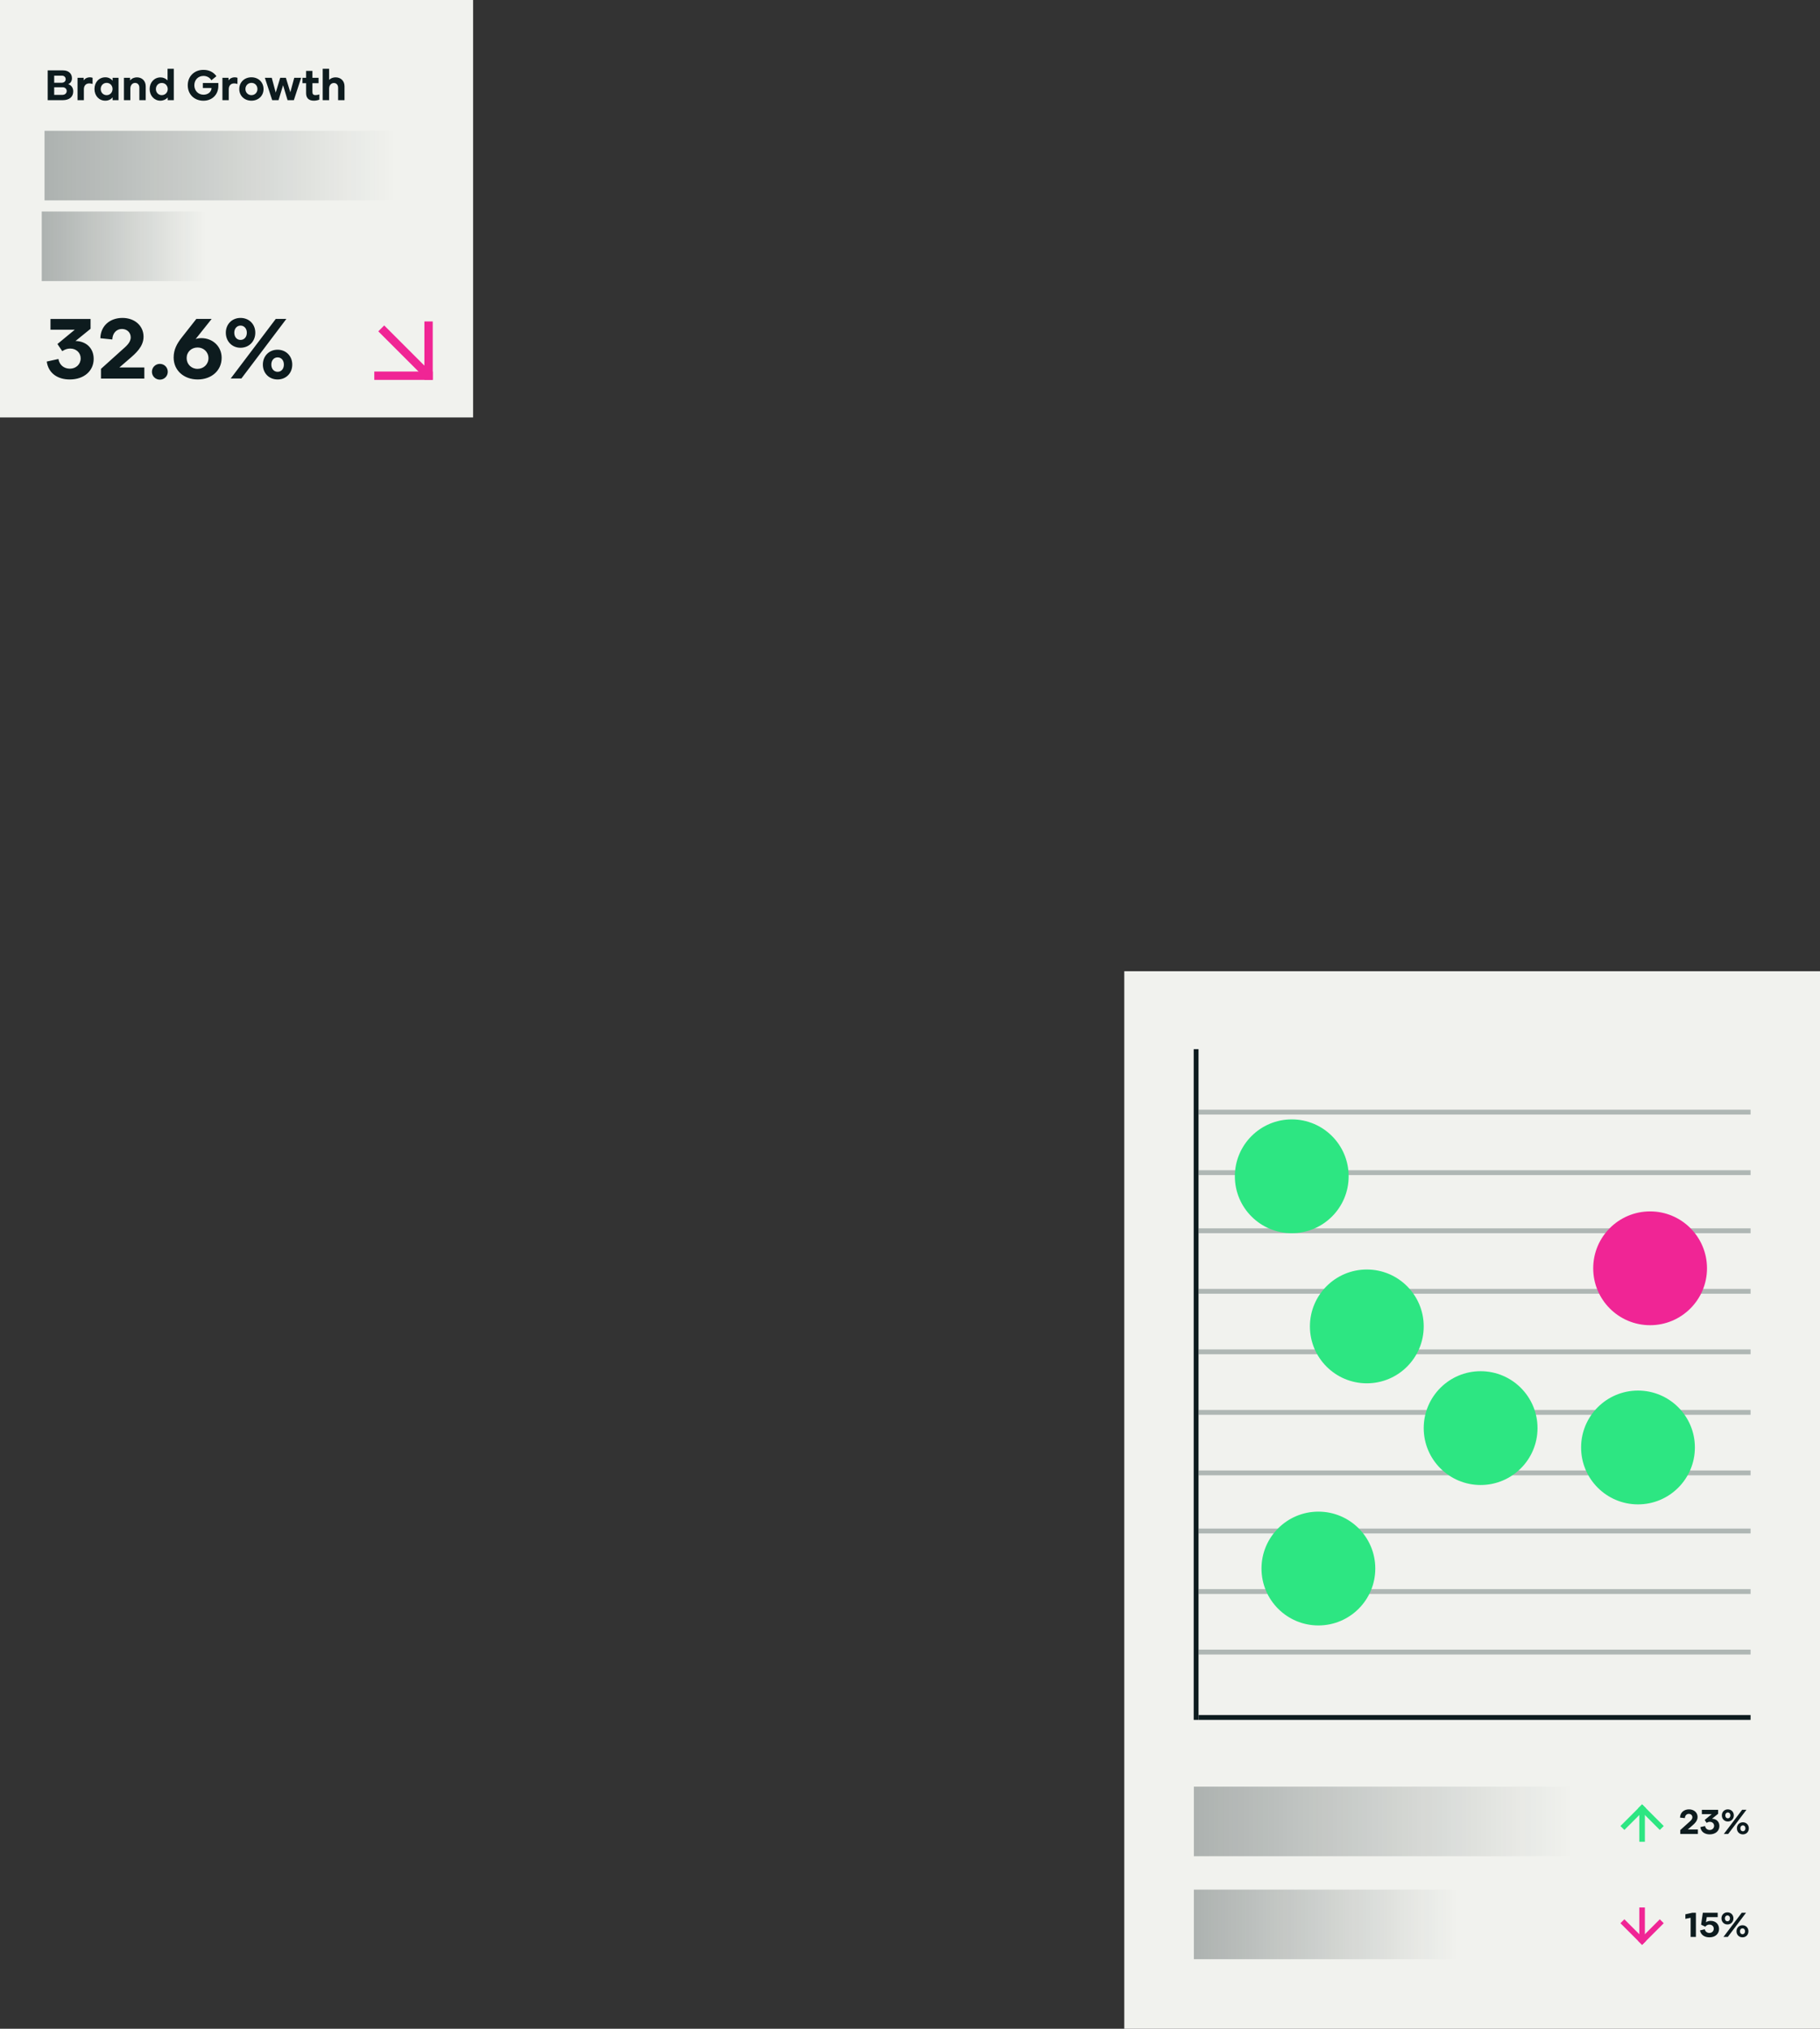 <?xml version="1.0" encoding="UTF-8"?> <svg xmlns="http://www.w3.org/2000/svg" width="654" height="729" viewBox="0 0 654 729" fill="none"><rect x="0" y="0" width="654" height="729" fill="#333333" stroke="none"/><rect x="404" y="349" width="250" height="380" fill="#F1F2EE"></rect><path d="M607.916 656.153L606.486 657.388H610.126V659.013H603.795V657.596L606.798 654.892C607.422 654.333 608.137 653.787 608.137 652.994C608.137 652.266 607.578 651.772 606.85 651.772C606.07 651.772 605.485 652.37 605.446 653.306L603.704 653.124C603.743 651.33 605.082 650.16 606.928 650.16C608.748 650.16 610.009 651.33 610.009 652.903C610.009 654.359 608.852 655.347 607.916 656.153ZM617.395 651.746L615.198 653.527C616.719 653.553 617.85 654.541 617.85 656.14C617.85 657.895 616.446 659.143 614.353 659.143C612.585 659.143 611.233 658.233 610.999 656.53L612.702 656.153C612.845 657.011 613.495 657.57 614.379 657.57C615.263 657.57 615.952 656.933 615.952 656.062C615.952 655.256 615.315 654.632 614.418 654.632C614.002 654.632 613.638 654.762 613.261 655.009L612.559 653.969L615.094 651.876H611.545V650.316H617.395V651.746ZM620.877 654.515C619.642 654.515 618.732 653.579 618.732 652.318C618.732 651.07 619.642 650.16 620.877 650.16C622.125 650.16 623.035 651.07 623.035 652.318C623.035 653.579 622.125 654.515 620.877 654.515ZM621.007 659H619.447L626.025 650.303H627.572L621.007 659ZM620.877 653.371C621.423 653.371 621.8 652.942 621.8 652.318C621.8 651.72 621.423 651.278 620.877 651.278C620.344 651.278 619.967 651.72 619.967 652.318C619.967 652.942 620.344 653.371 620.877 653.371ZM626.285 659.143C625.05 659.143 624.14 658.233 624.14 656.972C624.14 655.724 625.05 654.801 626.285 654.801C627.52 654.801 628.43 655.724 628.43 656.972C628.43 658.233 627.52 659.143 626.285 659.143ZM626.298 658.025C626.831 658.025 627.208 657.596 627.208 656.972C627.208 656.348 626.831 655.919 626.298 655.919C625.752 655.919 625.375 656.348 625.375 656.972C625.375 657.596 625.752 658.025 626.298 658.025Z" fill="#0D1B1E"></path><path d="M605.625 687.862L608.16 687.303H609.408V696H607.51V689.123L605.625 689.487V687.862ZM614.719 690.228C616.526 690.228 617.722 691.424 617.722 693.127C617.722 694.882 616.357 696.143 614.277 696.143C612.535 696.143 611.17 695.272 610.871 693.647L612.587 693.244C612.795 694.128 613.497 694.57 614.251 694.57C615.122 694.57 615.824 693.933 615.824 693.049C615.824 692.178 615.187 691.567 614.238 691.567C613.679 691.567 613.172 691.814 612.782 692.321L611.274 691.593L611.898 687.303H617.241V688.876H613.315L613.016 690.722C613.51 690.384 614.082 690.228 614.719 690.228ZM620.734 691.515C619.499 691.515 618.589 690.579 618.589 689.318C618.589 688.07 619.499 687.16 620.734 687.16C621.982 687.16 622.892 688.07 622.892 689.318C622.892 690.579 621.982 691.515 620.734 691.515ZM620.864 696H619.304L625.882 687.303H627.429L620.864 696ZM620.734 690.371C621.28 690.371 621.657 689.942 621.657 689.318C621.657 688.72 621.28 688.278 620.734 688.278C620.201 688.278 619.824 688.72 619.824 689.318C619.824 689.942 620.201 690.371 620.734 690.371ZM626.142 696.143C624.907 696.143 623.997 695.233 623.997 693.972C623.997 692.724 624.907 691.801 626.142 691.801C627.377 691.801 628.287 692.724 628.287 693.972C628.287 695.233 627.377 696.143 626.142 696.143ZM626.155 695.025C626.688 695.025 627.065 694.596 627.065 693.972C627.065 693.348 626.688 692.919 626.155 692.919C625.609 692.919 625.232 693.348 625.232 693.972C625.232 694.596 625.609 695.025 626.155 695.025Z" fill="#0D1B1E"></path><rect x="430.686" y="506.635" width="198.368" height="1.74" fill="#172D2E" fill-opacity="0.3"></rect><rect x="430.686" y="398.751" width="198.368" height="1.74" fill="#172D2E" fill-opacity="0.3"></rect><rect x="430.686" y="420.502" width="198.368" height="1.74" fill="#172D2E" fill-opacity="0.3"></rect><rect x="430.686" y="441.383" width="198.368" height="1.74" fill="#172D2E" fill-opacity="0.3"></rect><rect x="430.686" y="463.134" width="198.368" height="1.74" fill="#172D2E" fill-opacity="0.3"></rect><rect x="430.686" y="484.884" width="198.368" height="1.74" fill="#172D2E" fill-opacity="0.3"></rect><rect x="430.686" y="549.267" width="198.368" height="1.74" fill="#172D2E" fill-opacity="0.3"></rect><rect x="430.686" y="571.018" width="198.368" height="1.74" fill="#172D2E" fill-opacity="0.3"></rect><rect x="430.686" y="592.769" width="198.368" height="1.74" fill="#172D2E" fill-opacity="0.3"></rect><rect x="430.686" y="616.26" width="198.368" height="1.74" fill="#0D1B1E"></rect><rect x="430.686" y="377" width="241" height="1.74" transform="rotate(90 430.686 377)" fill="#0D1B1E"></rect><rect x="430.686" y="528.386" width="198.368" height="1.74" fill="#172D2E" fill-opacity="0.3"></rect><circle cx="473.753" cy="563.623" r="20.446" fill="#2DE682"></circle><circle cx="464.182" cy="422.677" r="20.446" fill="#2DE682"></circle><circle cx="491.153" cy="476.619" r="20.446" fill="#2DE682"></circle><circle cx="592.948" cy="455.738" r="20.446" fill="#F02595"></circle><circle cx="532.045" cy="513.161" r="20.446" fill="#2DE682"></circle><circle cx="588.597" cy="520.121" r="20.446" fill="#2DE682"></circle><rect x="583" y="656.142" width="10" height="1" transform="rotate(-45 583 656.142)" fill="#2DE682" stroke="#2DE682"></rect><rect x="590.071" y="648.718" width="10.5" height="1.5" transform="rotate(45 590.071 648.718)" fill="#2DE682" stroke="#2DE682" stroke-width="0.5"></rect><path d="M590.071 649.778V661.799" stroke="#2DE682" stroke-width="2"></path><rect x="597.142" y="691.071" width="10" height="1" transform="rotate(135 597.142 691.071)" fill="#F02595" stroke="#F02595"></rect><rect x="590.071" y="698.142" width="10" height="1" transform="rotate(-135 590.071 698.142)" fill="#F02595" stroke="#F02595"></rect><path d="M590.071 697.435L590.071 685.414" stroke="#F02595" stroke-width="2"></path><rect x="429" y="642" width="148" height="25" fill="url(#paint0_linear_0_1)"></rect><rect x="429" y="679" width="103" height="25" fill="url(#paint1_linear_0_1)"></rect><rect width="170" height="150" fill="#F1F2EE"></rect><path d="M32.544 118.144L27.136 122.528C30.88 122.592 33.664 125.024 33.664 128.96C33.664 133.28 30.208 136.352 25.056 136.352C20.704 136.352 17.376 134.112 16.8 129.92L20.992 128.992C21.344 131.104 22.944 132.48 25.12 132.48C27.296 132.48 28.992 130.912 28.992 128.768C28.992 126.784 27.424 125.248 25.216 125.248C24.192 125.248 23.296 125.568 22.368 126.176L20.64 123.616L26.88 118.464H18.144V114.624H32.544V118.144ZM46.428 128.992L42.908 132.032H51.868V136.032H36.285V132.544L43.676 125.888C45.212 124.512 46.972 123.168 46.972 121.216C46.972 119.424 45.596 118.208 43.804 118.208C41.885 118.208 40.444 119.68 40.349 121.984L36.06 121.536C36.157 117.12 39.453 114.24 43.996 114.24C48.477 114.24 51.581 117.12 51.581 120.992C51.581 124.576 48.733 127.008 46.428 128.992ZM57.441 136.416C55.873 136.416 54.593 135.168 54.593 133.6C54.593 132 55.873 130.752 57.441 130.752C59.041 130.752 60.289 132 60.289 133.6C60.289 135.168 59.041 136.416 57.441 136.416ZM72.382 121.504C76.478 121.504 79.646 124.512 79.646 128.576C79.646 133.184 75.966 136.352 71.038 136.352C66.078 136.352 62.398 133.12 62.398 128.48C62.398 125.632 63.55 123.488 65.374 121.184L70.558 114.592H76.062L70.302 121.824C70.942 121.6 71.614 121.504 72.382 121.504ZM70.974 132.544C73.15 132.544 74.91 130.912 74.91 128.704C74.91 126.464 73.15 124.864 71.006 124.864C68.766 124.864 67.07 126.464 67.07 128.672C67.07 130.88 68.766 132.544 70.974 132.544ZM86.427 124.96C83.387 124.96 81.147 122.656 81.147 119.552C81.147 116.48 83.387 114.24 86.427 114.24C89.499 114.24 91.739 116.48 91.739 119.552C91.739 122.656 89.499 124.96 86.427 124.96ZM86.747 136H82.907L99.099 114.592H102.907L86.747 136ZM86.427 122.144C87.771 122.144 88.699 121.088 88.699 119.552C88.699 118.08 87.771 116.992 86.427 116.992C85.115 116.992 84.187 118.08 84.187 119.552C84.187 121.088 85.115 122.144 86.427 122.144ZM99.739 136.352C96.699 136.352 94.459 134.112 94.459 131.008C94.459 127.936 96.699 125.664 99.739 125.664C102.779 125.664 105.019 127.936 105.019 131.008C105.019 134.112 102.779 136.352 99.739 136.352ZM99.771 133.6C101.083 133.6 102.011 132.544 102.011 131.008C102.011 129.472 101.083 128.416 99.771 128.416C98.427 128.416 97.499 129.472 97.499 131.008C97.499 132.544 98.427 133.6 99.771 133.6Z" fill="#0D1B1E"></path><path d="M24.512 30.256C25.6 30.592 26.32 31.504 26.32 32.832C26.32 34.736 25.008 36 22.496 36H17.136V25.296H22.672C24.768 25.296 25.856 26.56 25.856 28.096C25.856 29.104 25.36 29.888 24.512 30.256ZM22.256 27.184H19.472V29.728H22.192C22.976 29.728 23.6 29.248 23.6 28.464C23.6 27.712 23.04 27.184 22.256 27.184ZM19.472 34.096H22.384C23.344 34.096 23.968 33.504 23.968 32.704C23.968 31.936 23.36 31.36 22.56 31.36H19.472V34.096ZM32.283 27.776C32.603 27.776 32.971 27.84 33.275 27.952L33.259 30.176C33.003 30.08 32.507 29.968 32.123 29.968C30.843 29.968 30.139 30.8 30.139 32.08V36H27.867V27.952H30.059V28.912C30.571 28.128 31.419 27.776 32.283 27.776ZM40.462 28.976V27.952H42.59V36H40.462V34.992C39.854 35.712 38.974 36.176 37.838 36.176C35.582 36.176 33.95 34.416 33.95 31.968C33.95 29.536 35.598 27.776 37.87 27.776C38.99 27.776 39.854 28.272 40.462 28.976ZM38.318 34.192C39.534 34.192 40.446 33.216 40.446 31.952C40.446 30.736 39.534 29.776 38.334 29.776C37.102 29.776 36.19 30.72 36.19 31.984C36.19 33.248 37.102 34.192 38.318 34.192ZM49.194 27.792C51.083 27.792 52.362 29.104 52.362 30.992V36H50.075V31.472C50.075 30.464 49.434 29.792 48.554 29.792C47.578 29.792 46.843 30.624 46.843 31.792V36H44.538V27.952H46.73V28.912C47.419 28.096 48.362 27.792 49.194 27.792ZM60.21 28.896V24.72H62.45V36H60.258V35.04C59.602 35.76 58.674 36.176 57.618 36.176C55.426 36.176 53.778 34.384 53.778 31.984C53.778 29.6 55.458 27.808 57.682 27.808C58.69 27.808 59.554 28.208 60.21 28.896ZM58.114 34.192C59.346 34.192 60.274 33.248 60.274 32C60.274 30.752 59.346 29.808 58.13 29.808C56.93 29.808 56.018 30.752 56.018 32C56.018 33.248 56.93 34.192 58.114 34.192ZM77.771 27.376L75.963 28.848C75.371 27.824 74.251 27.28 73.131 27.28C71.131 27.28 69.835 28.768 69.835 30.64C69.835 32.592 71.227 34.032 73.131 34.032C74.811 34.032 76.011 32.944 76.011 31.616H72.891V29.824H78.459V30.848C78.459 34.064 76.187 36.192 73.099 36.192C69.835 36.192 67.467 33.92 67.467 30.64C67.467 27.44 69.803 25.104 73.115 25.104C75.067 25.104 76.699 25.872 77.771 27.376ZM84.345 27.776C84.665 27.776 85.033 27.84 85.337 27.952L85.321 30.176C85.065 30.08 84.569 29.968 84.185 29.968C82.905 29.968 82.201 30.8 82.201 32.08V36H79.929V27.952H82.121V28.912C82.633 28.128 83.481 27.776 84.345 27.776ZM90.349 36.176C87.821 36.176 85.981 34.416 85.981 32C85.981 29.6 87.773 27.776 90.349 27.776C92.909 27.776 94.701 29.6 94.701 32C94.701 34.448 92.845 36.176 90.349 36.176ZM90.349 34.192C91.597 34.192 92.509 33.232 92.509 31.984C92.509 30.736 91.597 29.776 90.365 29.776C89.133 29.776 88.189 30.736 88.189 31.984C88.189 33.248 89.133 34.192 90.349 34.192ZM104.327 33.152L105.735 27.952H108.215L105.591 36H103.335L101.719 30.624L100.087 36H97.814L95.174 27.952H97.654L99.079 33.264L100.695 27.952H102.727L104.327 33.152ZM113.4 34.176C113.864 34.176 114.344 34.08 114.744 33.92V35.808C114.008 36.096 113.288 36.176 112.776 36.176C110.84 36.176 109.992 35.104 109.992 33.488V29.888H108.68V27.952H109.992V25.472H112.264V27.952H114.472V29.888H112.264V32.976C112.264 33.76 112.504 34.176 113.4 34.176ZM120.6 27.792C122.488 27.792 123.8 29.104 123.8 30.992V36H121.496V31.504C121.496 30.496 120.872 29.824 119.976 29.824C119 29.824 118.264 30.656 118.264 31.824V36H115.96V24.704H118.264V28.688C118.936 28.048 119.8 27.792 120.6 27.792Z" fill="#0D1B1E"></path><rect x="155" y="116" width="20" height="2" transform="rotate(90 155 116)" fill="#F02595" stroke="#F02595"></rect><rect x="155.25" y="136.25" width="20.5" height="2.5" transform="rotate(-180 155.25 136.25)" fill="#F02595" stroke="#F02595" stroke-width="0.5"></rect><path d="M154 135L137 118" stroke="#F02595" stroke-width="3"></path><rect x="15" y="76" width="64" height="25" fill="url(#paint2_linear_0_1)"></rect><rect x="16" y="47" width="137" height="25" fill="url(#paint3_linear_0_1)"></rect><defs><linearGradient id="paint0_linear_0_1" x1="429" y1="667" x2="565.262" y2="667" gradientUnits="userSpaceOnUse"><stop stop-color="#0D1B1E" stop-opacity="0.3"></stop><stop offset="1" stop-color="#0D1B1E" stop-opacity="0"></stop></linearGradient><linearGradient id="paint1_linear_0_1" x1="429" y1="704" x2="523.831" y2="704" gradientUnits="userSpaceOnUse"><stop stop-color="#0D1B1E" stop-opacity="0.3"></stop><stop offset="1" stop-color="#0D1B1E" stop-opacity="0"></stop></linearGradient><linearGradient id="paint2_linear_0_1" x1="15" y1="101" x2="73.924" y2="101" gradientUnits="userSpaceOnUse"><stop stop-color="#0D1B1E" stop-opacity="0.3"></stop><stop offset="1" stop-color="#0D1B1E" stop-opacity="0"></stop></linearGradient><linearGradient id="paint3_linear_0_1" x1="16" y1="72" x2="142.134" y2="72" gradientUnits="userSpaceOnUse"><stop stop-color="#0D1B1E" stop-opacity="0.3"></stop><stop offset="1" stop-color="#0D1B1E" stop-opacity="0"></stop></linearGradient></defs></svg> 